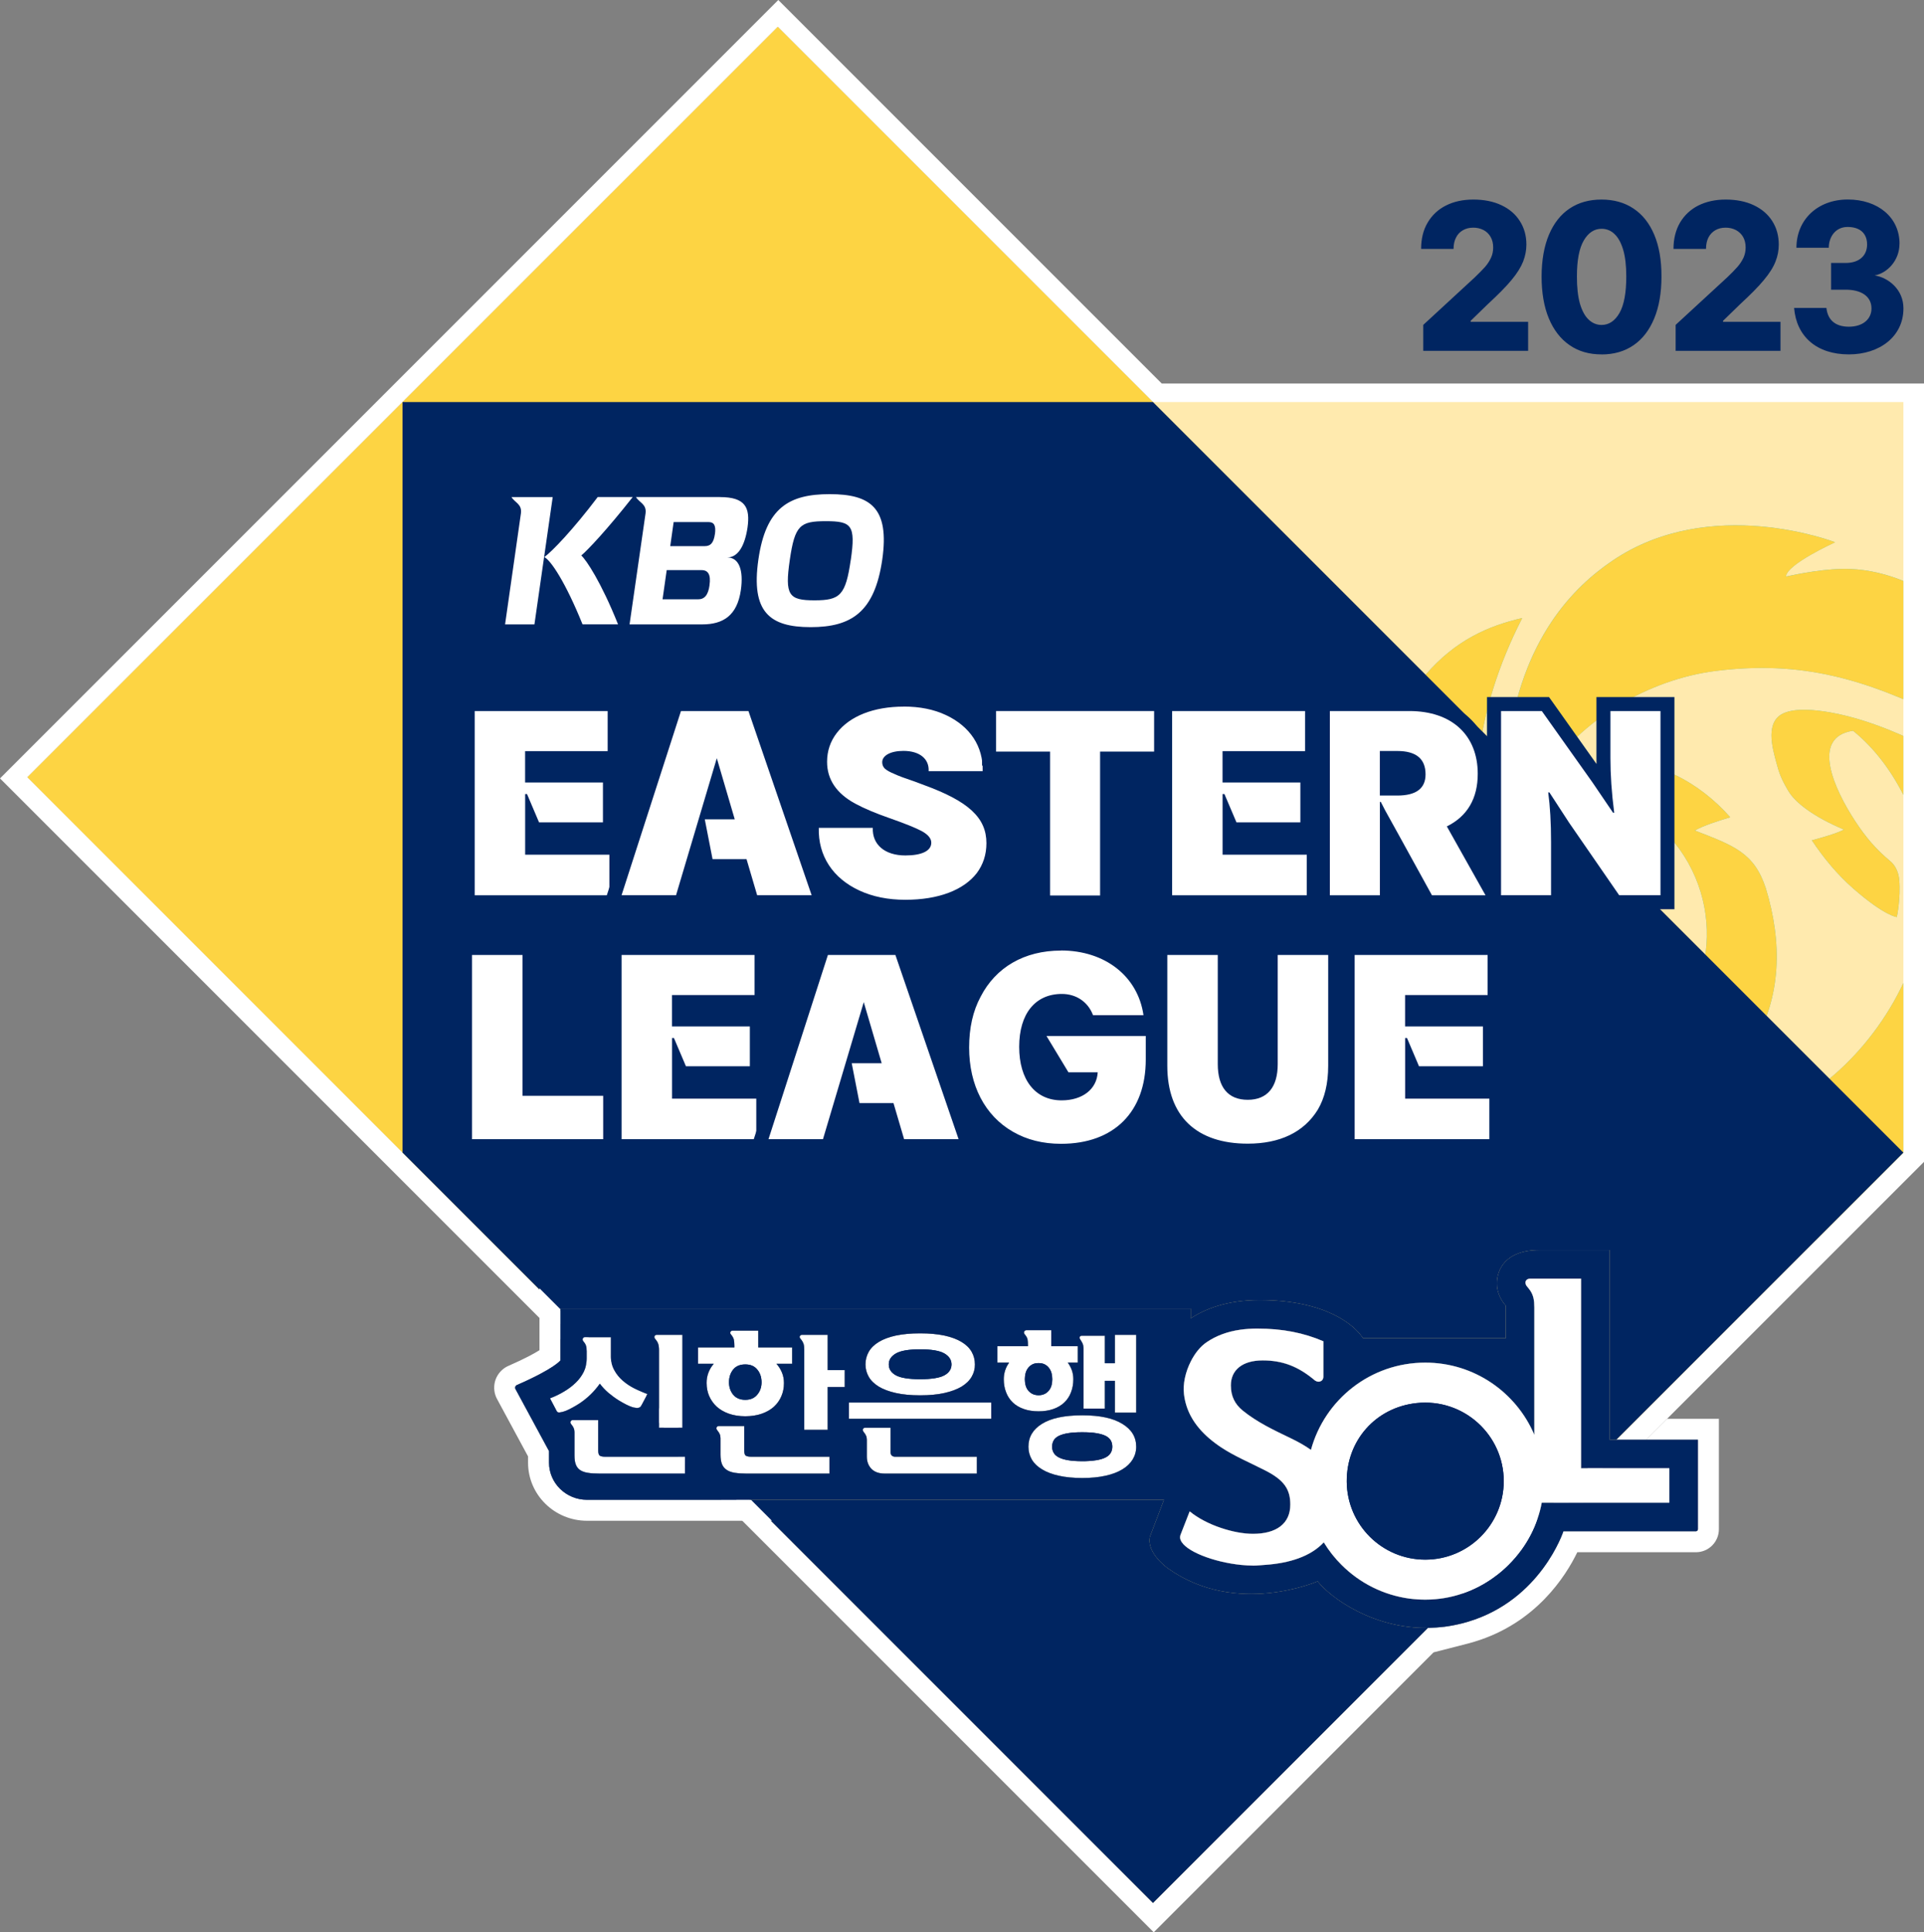 <?xml version="1.0" encoding="UTF-8"?>
<svg id="_레이어_2" data-name="레이어 2" xmlns="http://www.w3.org/2000/svg" xmlns:xlink="http://www.w3.org/1999/xlink" viewBox="0 0 412.82 414.53">
  <rect x="0" y="0" width="412.82" height="414.53" fill="#808080" stroke="none"/>
  <defs>
    <style>
      .cls-1 {
        fill: #fff;
      }

      .cls-2 {
        clip-path: url(#clippath-2);
      }

      .cls-3 {
        clip-path: url(#clippath-1);
      }

      .cls-4 {
        clip-path: url(#clippath-4);
      }

      .cls-5 {
        fill: #fdd443;
      }

      .cls-6 {
        fill: #ffeaae;
      }

      .cls-7 {
        clip-path: url(#clippath);
      }

      .cls-8 {
        fill: none;
      }

      .cls-9 {
        clip-path: url(#clippath-3);
      }

      .cls-10 {
        fill: #002561;
      }

      .cls-11 {
        clip-path: url(#clippath-5);
      }

      .cls-12 {
        fill: #63bfbd;
      }
    </style>
    <clipPath id="clippath">
      <polygon class="cls-8" points="86.36 86.24 86.36 247.26 247.38 408.26 408.38 247.26 408.38 86.24 86.36 86.24"/>
    </clipPath>
    <clipPath id="clippath-1">
      <polygon class="cls-8" points="86.36 86.24 86.36 247.26 247.38 408.26 408.38 247.26 408.38 86.24 86.36 86.24"/>
    </clipPath>
    <clipPath id="clippath-2">
      <polygon class="cls-8" points="86.36 86.24 86.36 247.26 247.38 408.26 408.38 247.26 408.38 86.24 86.36 86.24"/>
    </clipPath>
    <clipPath id="clippath-3">
      <polygon class="cls-8" points="86.36 86.24 86.36 247.26 247.38 408.26 408.38 247.26 408.38 86.24 86.36 86.24"/>
    </clipPath>
    <clipPath id="clippath-4">
      <polygon class="cls-8" points="86.36 86.24 86.36 247.26 247.38 408.26 408.38 247.26 408.38 86.24 86.36 86.24"/>
    </clipPath>
    <clipPath id="clippath-5">
      <polygon class="cls-8" points="86.36 86.24 86.36 247.26 247.38 408.26 408.38 247.26 408.38 86.24 86.36 86.24"/>
    </clipPath>
  </defs>
  <g id="_레이어_1-2" data-name="레이어 1">
    <g>
      <polygon class="cls-1" points="412.82 82.28 412.82 249.25 357.7 304.37 353.2 308.87 346.79 308.87 408.4 247.26 408.39 247.26 166.88 5.75 86.37 86.25 5.87 166.74 86.35 247.23 86.35 247.26 120.25 281.15 120.25 287.24 0 166.99 166.99 0 249.27 82.28 412.82 82.28"/>
      <path class="cls-1" d="m169.97,292.57h-3.37c.5.56.89,1.19,1.18,1.88.29.7.43,1.45.43,2.26,0,1.01-.18,1.94-.55,2.8-.36.87-.9,1.62-1.6,2.27-.7.63-1.57,1.14-2.61,1.5-1.03.36-2.22.55-3.54.55s-2.5-.19-3.52-.55c-1.03-.36-1.89-.87-2.6-1.5-.69-.64-1.24-1.41-1.62-2.27-.37-.86-.56-1.79-.56-2.8-.02-1.52.53-3,1.54-4.14h-3.37v-3.51h7.79v-.33c0-.56-.04-1-.11-1.33-.08-.33-.26-.68-.56-1.04-.21-.23-.28-.44-.17-.62.08-.18.25-.28.49-.28h5.48v3.6h7.27v3.51Z"/>
      <path class="cls-1" d="m177.98,312.51v3.62h-17.91c-.83,0-1.66-.05-2.48-.18-.69-.12-1.27-.33-1.71-.64-.45-.31-.78-.72-.99-1.25-.19-.52-.3-1.18-.3-2v-3.53c0-.31-.05-.61-.16-.86-.11-.26-.28-.53-.51-.8-.19-.24-.25-.46-.16-.65.08-.19.25-.29.48-.29h5.45v5.26c0,.58.11.95.33,1.09.23.14.61.23,1.14.23h16.82Z"/>
      <path class="cls-1" d="m181.25,293.93v3.62h-3.66v9.19h-5.03v-17.11c0-.56-.04-.99-.15-1.33-.11-.33-.31-.68-.61-1.04-.22-.24-.27-.44-.18-.62.09-.19.26-.28.49-.28h5.48v7.57h3.66Z"/>
      <path class="cls-1" d="m209.18,292.71c.02.93-.23,1.85-.7,2.65-.47.82-1.2,1.51-2.16,2.11-.98.58-2.2,1.04-3.67,1.37-1.47.33-3.22.5-5.22.5s-3.75-.17-5.22-.5c-1.48-.33-2.69-.79-3.66-1.37-.96-.6-1.68-1.29-2.15-2.11-.46-.81-.7-1.69-.7-2.65-.01-.95.24-1.89.7-2.71.47-.82,1.19-1.53,2.15-2.11.97-.59,2.18-1.05,3.66-1.37,1.47-.31,3.2-.48,5.22-.48s3.75.17,5.22.48c1.47.32,2.69.78,3.67,1.37.96.58,1.69,1.29,2.16,2.11.47.82.7,1.73.7,2.71Z"/>
      <path class="cls-1" d="m209.6,312.51v3.62h-19.77c-1.24,0-2.19-.34-2.85-1.01-.65-.68-.99-1.56-.99-2.65v-3.59c0-.31-.05-.61-.16-.86-.1-.26-.28-.53-.51-.8-.19-.24-.24-.46-.16-.64.08-.19.25-.29.48-.29h5.45v5.29c0,.3.09.52.27.69.2.17.46.25.72.24h17.52Z"/>
      <rect class="cls-1" x="182.15" y="300.88" width="30.53" height="3.49"/>
      <path class="cls-1" d="m231.26,292.32h-2.15c.37.5.66,1.05.87,1.63.21.6.32,1.25.32,1.93,0,1.02-.17,1.96-.5,2.81-.31.83-.8,1.58-1.44,2.19-.63.6-1.41,1.06-2.33,1.39-.94.33-2,.5-3.19.5s-2.27-.17-3.19-.5c-.94-.33-1.71-.79-2.34-1.39-.64-.61-1.13-1.36-1.44-2.19-.34-.85-.5-1.79-.5-2.81,0-.65.1-1.3.31-1.93.19-.58.48-1.13.84-1.63h-2.52v-3.52h6.56v-.09c0-.58-.03-1.04-.09-1.37-.07-.33-.25-.67-.55-1.01-.21-.25-.27-.48-.16-.68.1-.18.3-.3.51-.29h5.29v3.44h5.7v3.52Z"/>
      <path class="cls-1" d="m243.79,310.36c0,1.01-.26,1.92-.77,2.76-.52.83-1.25,1.54-2.23,2.12-.97.59-2.18,1.05-3.62,1.36-1.44.32-3.09.48-4.95.48s-3.56-.16-5-.48c-1.43-.31-2.64-.77-3.62-1.36-.97-.58-1.71-1.29-2.21-2.12-.49-.84-.73-1.75-.73-2.76,0-2.08.97-3.71,2.91-4.91,1.95-1.22,4.83-1.83,8.65-1.83s6.6.61,8.59,1.83c1.98,1.2,2.98,2.83,2.98,4.91Z"/>
      <path class="cls-1" d="m243.79,286.36v16.69h-4.58v-6.82h-2.15v5.95h-4.58v-12.64c0-.58-.06-1-.18-1.27-.11-.26-.27-.54-.46-.82-.2-.27-.25-.5-.17-.65.1-.16.24-.25.45-.25h4.94v5.9h2.15v-6.09h4.58Z"/>
      <path class="cls-1" d="m160.86,321.75h-6.09l-9.24-9.24-11.23-11.22h-.01s-8.54-8.55-8.54-8.55l-5.5-5.5v-6.09l5.72,5.72h5.1v4.26c0,.15.01.31.02.46s.03.29.05.44h0s6.56,6.57,6.56,6.57h.01c.39.17.78.32,1.18.45l-.25.48,2.76,2.76v-12.66c0-.56-.07-1-.18-1.35-.12-.34-.33-.68-.63-1.02-.19-.23-.24-.44-.14-.63.09-.18.26-.27.5-.27h5.47v19.93h-1.02l15.46,15.46Z"/>
      <path class="cls-1" d="m306.43,349.23l-59.04,59.04h-.01s-86.52-86.52-86.52-86.52h88.89l-3.01,7.91c-.81,3.57,3.93,6.85,3.93,6.85,14.64,10.36,32.05,2.72,32.05,2.72,2.93,3.69,12.03,10.18,23.71,10Z"/>
      <path class="cls-1" d="m347.08,314.99l-7.38,7.38h-8.9c-.21,1.16-.51,2.29-.89,3.38-.01.03-.02.05-.03.08-.8,2.38-1.96,4.58-3.4,6.58-.85,1.18-1.8,2.29-2.83,3.31-.95.95-1.98,1.83-3.08,2.61-2.02,1.48-4.27,2.66-6.67,3.49-.03.01-.06.02-.09.03-2.51.86-5.2,1.32-8,1.32-1.14,0-2.28-.08-3.41-.22-5.51-.75-10.62-3.29-14.55-7.23-1.47-1.45-2.75-3.08-3.82-4.84-2.79,3.02-7.37,4.49-12.68,4.84-.8.05-1.55.15-2.38.15-.91,0-1.82-.06-2.72-.15-5.85-.6-11.97-2.94-12.92-5.31-.17-.36-.17-.78-.03-1.16l1.96-5.02c1.84,1.51,4.22,2.71,6.65,3.53,2.43.83,4.9,1.29,6.93,1.29,5.01,0,8.01-2.17,8.01-6.28,0-1.6-.32-2.91-1.14-4.07-.83-1.17-2.17-2.19-4.23-3.24-3.5-1.78-6.53-3.04-9.32-4.86-.95-.62-1.86-1.3-2.73-2.04-1.59-1.38-2.96-2.94-3.94-4.79-.74-1.4-1.26-2.97-1.46-4.74-.25-2.14.33-4.72,1.46-6.95.86-1.72,2.05-3.23,3.43-4.15,1.94-1.32,4.36-2.28,7.3-2.68,1.11-.15,2.28-.23,3.52-.23,5.43,0,9.96.9,14.21,2.72v7.59c0,.33-.11.56-.26.76-.05.05-.11.09-.16.13-.13.1-.28.17-.44.18-.07.01-.14.02-.21.02-.3-.02-.58-.14-.81-.32-3.48-2.93-7.04-4.25-11.14-4.25-4.32,0-6.83,2.03-6.83,5.36,0,2.37.9,4.04,2.51,5.37,1.53,1.25,3.25,2.33,5.01,3.3,1.76.96,3.55,1.81,5.23,2.62,1.66.79,3.14,1.62,4.43,2.54,2.94-10.79,12.8-18.72,24.53-18.72,10.51,0,19.52,6.38,23.4,15.48v-27.29c0-1.57-.2-2.54-.79-3.5-.2-.32-.45-.63-.74-.97-.17-.18-.29-.4-.35-.65-.15-.61.29-1.08.98-1.08h10.93v40.68h7.84Z"/>
      <path class="cls-1" d="m408.4,247.26l-61.61,61.61h-1.43v-40.69h-15.01c-7.44,0-9.17,4.3-9.17,7.16s1.91,4.75,1.91,4.75v7h-30.64c-1.72-2.66-7.77-8.18-22.2-8.18-7.02,0-11.75,1.94-14.76,3.93v-2.1H120.25v.41l-33.9-33.89v-.03L5.87,166.74l80.5-80.49L166.88,5.75l241.51,241.51h.01Z"/>
      <polygon class="cls-6" points="247.38 86.25 408.4 86.25 408.4 247.27 247.38 86.25"/>
      <g class="cls-7">
        <path class="cls-12" d="m441.46,191.93c-3.5-13.06-17.03-25.14-27.4-31.19-1.22-.72-2.47-1.38-3.75-1.98.03.02.08.05.09.05-.05-.02-.08-.04-.14-.06-.02,0-.03-.02-.04-.03-.05-.03-.09-.03-.12-.05.03,0,.04.02.08.03-.02-.02-.03-.02-.03-.02-6.72-3.12-12.55-5.01-17.64-5.88-2.89-.49-7.05-.95-9.67.15-4.15,1.72-2.63,7.3-1.61,10.96.49,1.86.98,3.24,2.46,5.74,1.48,2.5,5.27,5.49,11.94,8.32-1.39.77-4.63,1.71-6.87,2.3,2.57,3.87,5.53,7.41,8.89,10.35,6.81,5.95,9.34,6.11,9.34,6.11,0,0,.86-4.01.51-8.01-.16-1.79-.95-3.17-1.9-3.96-3.11-2.57-5.38-5.28-7.57-8.64-4.39-6.71-9.68-17.99-.43-19.35,9.77,7.87,15.47,21.66,15.71,31.8.46,19.27-11.51,36.16-22.81,44.43-35.32,25.86-69.64,12.11-69.64,12.11,0,0,11.47,16.48,32.55,21.94,24.19,6.28,56.52-1.41,64.15-28.32,1.93,3.48.48,12.85.48,12.85,0,0,14.07-10.58,20.81-25.94,4.4-10.03,5.95-21.21,2.62-33.72"/>
      </g>
      <g class="cls-3">
        <path class="cls-12" d="m323.49,160.46l-.05.1c-.72,6.02-1.1,13.75,1.2,23.92.65-5.65,2.99-12.4,6.51-17.85,7.99-12.28,22.56-20.85,36.86-22.68,18.56-2.36,32.26,1.79,48.76,9.89,1.47,1.09,2.96,2.14,4.47,3.26,10.5,7.57,18.09,18.77,18.09,18.77,0,0,1.93-11.26-3.4-23.2-7.29-16.35-22.85-29.97-38.95-30.61-5.12-.19-11.04,1.04-13.78,1.62.12-2.63,10.55-7.35,10.55-7.35,0,0-26.73-10.41-47.85,4-7.96,5.41-19.49,16.41-22.46,40.23l.04-.1"/>
      </g>
      <g class="cls-2">
        <path class="cls-12" d="m376.12,224.1c6.14-10.26,6.31-21.88,2.76-33.54-2.5-7.64-6.87-9.15-15.23-12.39,1.68-1.01,5.28-2.15,7.6-2.84-6.59-7.48-16.4-12.92-25.72-11.41-3.6.61-7.02,1.67-9.75,6.26,5.56-.88,13.89,1.86,18.31,5.4,15.87,12.7,15.66,35.07,2.42,47.18v.02c-.82.75-1.69,1.46-2.59,2.11-4.24,3.08-11.32,5.83-16.61,5.98-5.31.15-10.01-.35-14.19-1.34-1.37-.33-2.67-.7-3.91-1.12.22,0,11.71,1.93,22.36-2.33-5.76-4.37-10.32-10.7-12.2-13.46-5.5-8.18-23.85-38.77-2.76-80.03-7.3,1.67-14.37,4.78-20.76,12.2-8.38,9.79-10.65,21.68-9.95,29.52.72,8.34,3.73,14.18,4.33,15.57-3.76-.75-8.88-9.12-8.88-9.12,0,0-.95,6.1-.95,8.85,0,0-3.15,40.22,36.29,51.42,18.46,5.25,39.94-.99,49.44-16.92"/>
      </g>
      <g class="cls-9">
        <path class="cls-5" d="m441.46,191.93c-3.5-13.06-17.02-25.14-27.4-31.19-1.22-.72-2.47-1.38-3.75-1.98.03.02.08.05.09.05-.05-.02-.08-.04-.14-.06-.02,0-.03-.02-.04-.03-.05-.03-.09-.03-.12-.05.03,0,.04.02.08.03-.02-.02-.03-.02-.03-.02-6.72-3.12-12.55-5.01-17.64-5.88-2.89-.49-7.05-.95-9.67.15-4.15,1.72-2.63,7.3-1.61,10.96.49,1.86.98,3.24,2.46,5.74,1.48,2.5,5.28,5.49,11.94,8.32-1.39.77-4.63,1.71-6.87,2.3,2.57,3.87,5.53,7.41,8.89,10.35,6.81,5.95,9.34,6.11,9.34,6.11,0,0,.86-4.01.51-8.01-.16-1.79-.95-3.17-1.9-3.96-3.11-2.57-5.38-5.28-7.57-8.64-4.39-6.71-9.68-17.99-.43-19.35,9.77,7.87,15.47,21.66,15.71,31.8.46,19.27-11.51,36.16-22.81,44.43-35.32,25.86-69.64,12.11-69.64,12.11,0,0,11.47,16.48,32.55,21.94,24.19,6.28,56.52-1.41,64.15-28.32,1.93,3.48.48,12.85.48,12.85,0,0,14.07-10.58,20.81-25.94,4.4-10.03,5.95-21.21,2.62-33.72"/>
      </g>
      <g class="cls-4">
        <path class="cls-5" d="m324.65,184.48c.65-5.65,2.99-12.4,6.51-17.83,7.99-12.3,22.56-20.87,36.86-22.69,18.56-2.37,32.26,1.78,48.76,9.89,1.47,1.09,2.96,2.15,4.47,3.26,10.49,7.57,18.09,18.77,18.09,18.77,0,0,1.93-11.26-3.4-23.2-7.29-16.35-22.85-29.97-38.95-30.61-5.12-.19-11.04,1.04-13.78,1.62.12-2.63,10.55-7.35,10.55-7.35,0,0-26.73-10.41-47.85,4-7.96,5.41-19.49,16.41-22.46,40.23-.73,6.02-1.1,13.75,1.2,23.92"/>
      </g>
      <g class="cls-11">
        <path class="cls-5" d="m376.12,224.1c6.14-10.26,6.31-21.88,2.76-33.54-2.5-7.64-6.87-9.15-15.23-12.39,1.68-1.01,5.28-2.15,7.6-2.84-6.59-7.48-16.4-12.92-25.7-11.41-3.61.61-7.03,1.67-9.77,6.26,5.56-.88,13.89,1.86,18.31,5.4,15.87,12.7,15.66,35.07,2.42,47.18v.02c-.82.75-1.69,1.46-2.59,2.11-4.24,3.08-11.32,5.83-16.61,5.98-5.31.15-10.01-.35-14.19-1.34-1.37-.33-2.67-.7-3.91-1.12.22,0,11.71,1.93,22.36-2.33-5.76-4.37-10.32-10.7-12.2-13.46-5.5-8.18-23.85-38.77-2.76-80.03-7.3,1.67-14.37,4.78-20.76,12.2-8.38,9.79-10.65,21.68-9.95,29.52.72,8.34,3.73,14.18,4.33,15.57-3.76-.75-8.88-9.12-8.88-9.12,0,0-.95,6.1-.95,8.85,0,0-3.15,40.22,36.29,51.42,18.46,5.25,39.94-.99,49.44-16.92"/>
      </g>
      <path class="cls-5" d="m131.14,292.03l-5.16-5.16h5.09v4.26c0,.15.01.31.02.46s.03.29.05.44Z"/>
      <path class="cls-5" d="m138.89,299.05l-.25.48-.93-.93c.39.17.78.32,1.18.45Z"/>
      <path class="cls-5" d="m146.42,286.36v19.93h-1.03l-3.99-3.99v-12.67c0-.56-.07-1-.18-1.35-.12-.34-.33-.68-.63-1.02-.19-.23-.24-.44-.14-.63.09-.18.26-.27.5-.27h5.47Z"/>
      <path class="cls-5" d="m169.97,292.57h-3.37c.5.56.89,1.19,1.18,1.88.29.7.43,1.45.43,2.26,0,1.01-.18,1.94-.55,2.8-.36.87-.9,1.62-1.6,2.27-.7.63-1.57,1.14-2.61,1.5-1.03.36-2.22.55-3.54.55s-2.5-.19-3.52-.55c-1.03-.36-1.89-.87-2.6-1.5-.69-.64-1.24-1.41-1.62-2.27-.37-.86-.56-1.79-.56-2.8-.02-1.52.53-3,1.54-4.14h-3.37v-3.51h7.79v-.33c0-.56-.04-1-.11-1.33-.08-.33-.26-.68-.56-1.04-.21-.23-.28-.44-.17-.62.08-.18.25-.28.49-.28h5.48v3.6h7.27v3.51Z"/>
      <path class="cls-5" d="m177.98,312.51v3.62h-17.91c-.83,0-1.66-.05-2.48-.18-.69-.12-1.27-.33-1.71-.64-.45-.31-.78-.72-.99-1.25-.19-.52-.3-1.18-.3-2v-3.53c0-.31-.05-.61-.16-.86-.11-.26-.28-.53-.51-.8-.19-.24-.25-.46-.16-.65.08-.19.25-.29.48-.29h5.45v5.26c0,.58.11.95.33,1.09.23.14.61.23,1.14.23h16.82Z"/>
      <path class="cls-5" d="m181.25,293.93v3.62h-3.66v9.19h-5.03v-17.11c0-.56-.04-.99-.15-1.33-.11-.33-.31-.68-.61-1.04-.22-.24-.27-.44-.18-.62.09-.19.26-.28.49-.28h5.48v7.57h3.66Z"/>
      <path class="cls-5" d="m209.18,292.71c.02.93-.23,1.85-.7,2.65-.47.82-1.2,1.51-2.16,2.11-.98.58-2.2,1.04-3.67,1.37-1.47.33-3.22.5-5.22.5s-3.75-.17-5.22-.5c-1.48-.33-2.69-.79-3.66-1.37-.96-.6-1.68-1.29-2.15-2.11-.46-.81-.7-1.69-.7-2.65-.01-.95.24-1.89.7-2.71.47-.82,1.19-1.53,2.15-2.11.97-.59,2.18-1.05,3.66-1.37,1.47-.31,3.2-.48,5.22-.48s3.75.17,5.22.48c1.47.32,2.69.78,3.67,1.37.96.58,1.69,1.29,2.16,2.11.47.82.7,1.73.7,2.71Z"/>
      <path class="cls-5" d="m209.6,312.51v3.62h-19.77c-1.24,0-2.19-.34-2.85-1.01-.65-.68-.99-1.56-.99-2.65v-3.59c0-.31-.05-.61-.16-.86-.1-.26-.28-.53-.51-.8-.19-.24-.24-.46-.16-.64.08-.19.25-.29.48-.29h5.45v5.29c0,.3.09.52.27.69.2.17.46.25.72.24h17.52Z"/>
      <rect class="cls-5" x="182.15" y="300.88" width="30.53" height="3.49"/>
      <path class="cls-5" d="m231.26,292.32h-2.15c.37.5.66,1.05.87,1.63.21.6.32,1.25.32,1.93,0,1.02-.17,1.96-.5,2.81-.31.83-.8,1.58-1.44,2.19-.63.6-1.41,1.06-2.33,1.39-.94.33-2,.5-3.19.5s-2.27-.17-3.19-.5c-.94-.33-1.71-.79-2.34-1.39-.64-.61-1.13-1.36-1.44-2.19-.34-.85-.5-1.79-.5-2.81,0-.65.1-1.3.31-1.93.19-.58.48-1.13.84-1.63h-2.52v-3.52h6.56v-.09c0-.58-.03-1.04-.09-1.37-.07-.33-.25-.67-.55-1.01-.21-.25-.27-.48-.16-.68.1-.18.3-.3.51-.29h5.29v3.44h5.7v3.52Z"/>
      <path class="cls-5" d="m243.79,310.36c0,1.01-.26,1.92-.77,2.76-.52.83-1.25,1.54-2.23,2.12-.97.59-2.18,1.05-3.62,1.36-1.44.32-3.09.48-4.95.48s-3.56-.16-5-.48c-1.43-.31-2.64-.77-3.62-1.36-.97-.58-1.71-1.29-2.21-2.12-.49-.84-.73-1.75-.73-2.76,0-2.08.97-3.71,2.91-4.91,1.95-1.22,4.83-1.83,8.65-1.83s6.6.61,8.59,1.83c1.98,1.2,2.98,2.83,2.98,4.91Z"/>
      <path class="cls-5" d="m243.79,286.36v16.69h-4.58v-6.82h-2.15v5.95h-4.58v-12.64c0-.58-.06-1-.18-1.27-.11-.26-.27-.54-.46-.82-.2-.27-.25-.5-.17-.65.1-.16.24-.25.45-.25h4.94v5.9h2.15v-6.09h4.58Z"/>
      <path class="cls-5" d="m306.43,349.23l-59.04,59.04-86.53-86.52h88.89l-3.01,7.91c-.81,3.57,3.93,6.85,3.93,6.85,14.64,10.36,32.05,2.72,32.05,2.72,2.93,3.69,12.03,10.18,23.71,10Z"/>
      <path class="cls-5" d="m340.67,314.99l-7.38,7.38h-2.49c-.21,1.16-.51,2.29-.89,3.38l-16.1,16.1c-2.51.86-5.2,1.32-8,1.32-1.14,0-2.28-.08-3.41-.22-5.51-.75-10.62-3.29-14.55-7.23-1.47-1.45-2.75-3.08-3.82-4.84-2.79,3.02-7.37,4.49-12.68,4.84-.8.05-1.55.15-2.38.15-.91,0-1.82-.06-2.72-.15-5.85-.6-11.97-2.94-12.92-5.31-.17-.36-.17-.78-.03-1.16l1.96-5.02c1.84,1.51,4.22,2.71,6.65,3.53,2.43.83,4.9,1.29,6.93,1.29,5.01,0,8.01-2.17,8.01-6.28,0-1.6-.32-2.91-1.14-4.07-.83-1.17-2.17-2.19-4.23-3.24-3.5-1.78-6.53-3.04-9.32-4.86-.95-.62-1.86-1.3-2.73-2.04-1.59-1.38-2.96-2.94-3.94-4.79-.74-1.4-1.26-2.97-1.46-4.74-.25-2.14.33-4.72,1.46-6.95.86-1.72,2.05-3.23,3.43-4.15,1.94-1.32,4.36-2.28,7.3-2.68,1.11-.15,2.28-.23,3.52-.23,5.43,0,9.96.9,14.21,2.72v7.59c0,.33-.11.56-.26.76-.05.05-.11.09-.16.13-.13.1-.28.17-.44.18-.07.01-.14.02-.21.02-.3-.02-.58-.14-.81-.32-3.48-2.93-7.04-4.25-11.14-4.25-4.32,0-6.83,2.03-6.83,5.36,0,2.37.9,4.04,2.51,5.37,1.53,1.25,3.25,2.33,5.01,3.3,1.76.96,3.55,1.81,5.23,2.62,1.66.79,3.14,1.62,4.43,2.54,2.94-10.79,12.8-18.72,24.53-18.72,10.51,0,19.52,6.38,23.4,15.48v-27.29c0-1.57-.2-2.54-.79-3.5-.2-.32-.45-.63-.74-.97-.17-.18-.29-.4-.35-.65-.15-.61.29-1.08.98-1.08h10.93v40.68h1.43Z"/>
      <path class="cls-5" d="m408.39,247.26l-61.6,61.61h-1.43v-40.69h-15.01c-7.44,0-9.17,4.3-9.17,7.16s1.91,4.75,1.91,4.75v7h-30.64c-1.72-2.66-7.77-8.18-22.2-8.18-7.02,0-11.75,1.94-14.76,3.93v-2.1H120.25v.41l-33.9-33.89v-.03L5.87,166.74l80.5-80.49L166.88,5.75l241.51,241.51Z"/>
      <path class="cls-10" d="m131.14,292.03l-5.16-5.16h5.09v4.26c0,.15.01.31.02.46s.03.29.05.44Z"/>
      <path class="cls-10" d="m138.89,299.05l-.25.48-.93-.93c.39.17.78.32,1.18.45Z"/>
      <path class="cls-10" d="m146.42,286.36v19.93h-1.03l-3.99-3.99v-12.67c0-.56-.07-1-.18-1.35-.12-.34-.33-.68-.63-1.02-.19-.23-.24-.44-.14-.63.09-.18.26-.27.5-.27h5.47Z"/>
      <path class="cls-10" d="m169.97,292.57h-3.37c.5.56.89,1.19,1.18,1.88.29.7.43,1.45.43,2.26,0,1.01-.18,1.94-.55,2.8-.36.87-.9,1.62-1.6,2.27-.7.63-1.57,1.14-2.61,1.5-1.03.36-2.22.55-3.54.55s-2.5-.19-3.52-.55c-1.03-.36-1.89-.87-2.6-1.5-.69-.64-1.24-1.41-1.62-2.27-.37-.86-.56-1.79-.56-2.8-.02-1.52.53-3,1.54-4.14h-3.37v-3.51h7.79v-.33c0-.56-.04-1-.11-1.33-.08-.33-.26-.68-.56-1.04-.21-.23-.28-.44-.17-.62.08-.18.25-.28.49-.28h5.48v3.6h7.27v3.51Z"/>
      <path class="cls-10" d="m177.98,312.51v3.62h-17.91c-.83,0-1.66-.05-2.48-.18-.69-.12-1.27-.33-1.71-.64-.45-.31-.78-.72-.99-1.25-.19-.52-.3-1.18-.3-2v-3.53c0-.31-.05-.61-.16-.86-.11-.26-.28-.53-.51-.8-.19-.24-.25-.46-.16-.65.08-.19.25-.29.48-.29h5.45v5.26c0,.58.11.95.33,1.09.23.14.61.23,1.14.23h16.82Z"/>
      <path class="cls-10" d="m181.25,293.93v3.62h-3.66v9.19h-5.03v-17.11c0-.56-.04-.99-.15-1.33-.11-.33-.31-.68-.61-1.04-.22-.24-.27-.44-.18-.62.09-.19.26-.28.49-.28h5.48v7.57h3.66Z"/>
      <path class="cls-10" d="m209.18,292.71c.02.93-.23,1.85-.7,2.65-.47.82-1.2,1.51-2.16,2.11-.98.58-2.2,1.04-3.67,1.37-1.47.33-3.22.5-5.22.5s-3.75-.17-5.22-.5c-1.48-.33-2.69-.79-3.66-1.37-.96-.6-1.68-1.29-2.15-2.11-.46-.81-.7-1.69-.7-2.65-.01-.95.24-1.89.7-2.71.47-.82,1.19-1.53,2.15-2.11.97-.59,2.18-1.05,3.66-1.37,1.47-.31,3.2-.48,5.22-.48s3.75.17,5.22.48c1.47.32,2.69.78,3.67,1.37.96.58,1.69,1.29,2.16,2.11.47.82.7,1.73.7,2.71Z"/>
      <path class="cls-10" d="m209.6,312.51v3.62h-19.77c-1.24,0-2.19-.34-2.85-1.01-.65-.68-.99-1.56-.99-2.65v-3.59c0-.31-.05-.61-.16-.86-.1-.26-.28-.53-.51-.8-.19-.24-.24-.46-.16-.64.08-.19.25-.29.48-.29h5.45v5.29c0,.3.09.52.27.69.2.17.46.25.72.24h17.52Z"/>
      <rect class="cls-10" x="182.15" y="300.88" width="30.53" height="3.49"/>
      <path class="cls-10" d="m231.26,292.32h-2.15c.37.5.66,1.05.87,1.63.21.6.32,1.25.32,1.93,0,1.02-.17,1.96-.5,2.81-.31.83-.8,1.58-1.44,2.19-.63.6-1.41,1.06-2.33,1.39-.94.33-2,.5-3.19.5s-2.27-.17-3.19-.5c-.94-.33-1.71-.79-2.34-1.39-.64-.61-1.13-1.36-1.44-2.19-.34-.85-.5-1.79-.5-2.81,0-.65.1-1.3.31-1.93.19-.58.48-1.13.84-1.63h-2.52v-3.52h6.56v-.09c0-.58-.03-1.04-.09-1.37-.07-.33-.25-.67-.55-1.01-.21-.25-.27-.48-.16-.68.1-.18.3-.3.51-.29h5.29v3.44h5.7v3.52Z"/>
      <path class="cls-10" d="m243.79,310.36c0,1.01-.26,1.92-.77,2.76-.52.83-1.25,1.54-2.23,2.12-.97.59-2.18,1.05-3.62,1.36-1.44.32-3.09.48-4.95.48s-3.56-.16-5-.48c-1.43-.31-2.64-.77-3.62-1.36-.97-.58-1.71-1.29-2.21-2.12-.49-.84-.73-1.75-.73-2.76,0-2.08.97-3.71,2.91-4.91,1.95-1.22,4.83-1.83,8.65-1.83s6.6.61,8.59,1.83c1.98,1.2,2.98,2.83,2.98,4.91Z"/>
      <path class="cls-10" d="m243.79,286.36v16.69h-4.58v-6.82h-2.15v5.95h-4.58v-12.64c0-.58-.06-1-.18-1.27-.11-.26-.27-.54-.46-.82-.2-.27-.25-.5-.17-.65.1-.16.24-.25.45-.25h4.94v5.9h2.15v-6.09h4.58Z"/>
      <path class="cls-10" d="m306.43,349.23l-59.04,59.04h-.01s-86.52-86.52-86.52-86.52h88.89l-3.01,7.91c-.81,3.57,3.93,6.85,3.93,6.85,14.64,10.36,32.05,2.72,32.05,2.72,2.93,3.69,12.03,10.18,23.71,10Z"/>
      <path class="cls-10" d="m340.67,314.99l-7.38,7.38h-2.49c-.21,1.16-.51,2.29-.89,3.38l-16.1,16.1c-2.51.86-5.2,1.32-8,1.32-1.14,0-2.28-.08-3.41-.22-5.51-.75-10.62-3.29-14.55-7.23-1.47-1.45-2.75-3.08-3.82-4.84-2.79,3.02-7.37,4.49-12.68,4.84-.8.05-1.55.15-2.38.15-.91,0-1.82-.06-2.72-.15-5.85-.6-11.97-2.94-12.92-5.31-.17-.36-.17-.78-.03-1.16l1.96-5.02c1.84,1.51,4.22,2.71,6.65,3.53,2.43.83,4.9,1.29,6.93,1.29,5.01,0,8.01-2.17,8.01-6.28,0-1.6-.32-2.91-1.14-4.07-.83-1.17-2.17-2.19-4.23-3.24-3.5-1.78-6.53-3.04-9.32-4.86-.95-.62-1.86-1.3-2.73-2.04-1.59-1.38-2.96-2.94-3.94-4.79-.74-1.4-1.26-2.97-1.46-4.74-.25-2.14.33-4.72,1.46-6.95.86-1.72,2.05-3.23,3.43-4.15,1.94-1.32,4.36-2.28,7.3-2.68,1.11-.15,2.28-.23,3.52-.23,5.43,0,9.96.9,14.21,2.72v7.59c0,.33-.11.56-.26.76-.05.05-.11.09-.16.13-.13.1-.28.17-.44.18-.07.01-.14.02-.21.02-.3-.02-.58-.14-.81-.32-3.48-2.93-7.04-4.25-11.14-4.25-4.32,0-6.83,2.03-6.83,5.36,0,2.37.9,4.04,2.51,5.37,1.53,1.25,3.25,2.33,5.01,3.3,1.76.96,3.55,1.81,5.23,2.62,1.66.79,3.14,1.62,4.43,2.54,2.94-10.79,12.8-18.72,24.53-18.72,10.51,0,19.52,6.38,23.4,15.48v-27.29c0-1.57-.2-2.54-.79-3.5-.2-.32-.45-.63-.74-.97-.17-.18-.29-.4-.35-.65-.15-.61.29-1.08.98-1.08h10.93v40.68h1.43Z"/>
      <path class="cls-10" d="m408.4,247.26l-61.61,61.61h-1.43v-40.69h-15.01c-7.44,0-9.17,4.3-9.17,7.16s1.91,4.75,1.91,4.75v7h-30.64c-1.72-2.66-7.77-8.18-22.2-8.18-7.02,0-11.75,1.94-14.76,3.93v-2.1H120.25v.4l-33.88-33.88V86.25h161.01l161.01,161.01h.01Z"/>
      <path class="cls-10" d="m305.38,75.26v-5.56l11.09-10.23c.84-.79,1.53-1.52,2.13-2.17.54-.6.98-1.28,1.32-2.01.31-.67.46-1.4.46-2.2,0-.88-.18-1.64-.55-2.27-.35-.62-.87-1.13-1.5-1.46-.68-.35-1.45-.53-2.22-.52-.85,0-1.58.18-2.22.55-.64.36-1.15.9-1.47,1.56-.36.67-.54,1.49-.54,2.45h-6.96c0-2.17.46-4.06,1.4-5.64.92-1.58,2.29-2.86,3.93-3.67,1.68-.85,3.64-1.28,5.89-1.28s4.31.4,6.02,1.22c1.7.8,3.02,1.93,3.94,3.39.94,1.46,1.41,3.14,1.41,5.06,0,1.22-.24,2.44-.7,3.63-.48,1.2-1.29,2.53-2.5,3.97-1.2,1.46-2.92,3.18-5.12,5.21l-3.64,3.54v.21h12.33v6.23h-22.52Zm38.25-5.55c1.59,0,2.87-.86,3.85-2.56.98-1.71,1.46-4.33,1.46-7.85,0-2.32-.22-4.22-.67-5.74-.45-1.5-1.07-2.62-1.86-3.36-.74-.73-1.74-1.13-2.78-1.12-1.56,0-2.84.85-3.81,2.51-.98,1.68-1.47,4.24-1.47,7.7-.01,2.34.21,4.28.64,5.83.45,1.53,1.07,2.69,1.87,3.44.79.76,1.73,1.15,2.77,1.15h0Zm0,6.32c-2.65,0-4.94-.65-6.86-1.99-1.92-1.32-3.41-3.24-4.45-5.74-1.03-2.48-1.55-5.49-1.55-9,.01-3.51.55-6.5,1.58-8.95,1.04-2.45,2.51-4.33,4.42-5.61,1.92-1.29,4.21-1.93,6.85-1.93s4.95.64,6.87,1.93c1.93,1.28,3.41,3.15,4.45,5.61,1.04,2.47,1.56,5.44,1.55,8.95,0,3.53-.52,6.53-1.56,9.03s-2.51,4.42-4.43,5.73c-1.92,1.32-4.21,1.98-6.87,1.98h0Zm15.9-.77v-5.56l11.1-10.23c.83-.79,1.55-1.52,2.12-2.17.54-.6.99-1.28,1.34-2.01.3-.67.46-1.4.46-2.2,0-.88-.19-1.64-.55-2.27-.36-.62-.89-1.12-1.52-1.46-.68-.35-1.45-.53-2.22-.52-.83,0-1.58.18-2.22.55-.63.37-1.14.91-1.47,1.56-.34.67-.52,1.49-.52,2.45h-6.98c0-2.17.48-4.06,1.4-5.64.93-1.58,2.29-2.85,3.93-3.67,1.7-.85,3.66-1.28,5.89-1.28s4.31.4,6.02,1.22c1.69.8,3.02,1.93,3.95,3.39s1.4,3.14,1.4,5.06c0,1.22-.22,2.44-.7,3.63-.46,1.2-1.29,2.53-2.5,3.97-1.2,1.46-2.92,3.18-5.12,5.21l-3.64,3.54v.21h12.33v6.23h-22.52Zm48.03-22.97c0,3.66-2.68,6.32-5.32,6.8,2.92.46,6.17,2.99,6.17,7.06,0,6.08-5.16,9.88-11.71,9.88-6.95,0-11.26-3.88-11.75-9.97h6.93c.27,2.53,1.86,4.03,4.82,4.03s4.85-1.59,4.85-3.91c0-2.63-2.22-4.03-5.52-4.03h-3.14v-5.74h3.14c2.87,0,4.58-1.55,4.58-3.96s-1.55-3.76-4.19-3.76-4.03,2.2-4.03,4.46h-6.94c0-6.01,4.54-10.35,11.02-10.35s11.1,3.84,11.1,9.49h0Z"/>
      <path class="cls-1" d="m135.75,106.63h-7.5c-5.33,7.05-9.8,11.67-11.46,12.89,1.35.62,4.55,5.37,8.2,14.42h7.62c-3.62-9.05-6.85-13.87-7.89-14.77,1.37-1.15,5.49-5.49,11.04-12.54h0Zm-26.01,0c.75,1.24,2.3,1.5,2.03,3.51l-3.4,23.81h6.3l3.92-27.31h-8.85Zm43.65,7.96c-.27,1.88-.93,2.57-2.15,2.57h-7.43l.73-5.16h7.47c1.2,0,1.64.71,1.39,2.59h0Zm-1.15,10.97c-.29,2.12-1.1,3.01-2.43,3.01h-7.65l.89-6.26h7.5c1.41,0,2.01,1,1.68,3.25h0Zm2.24-18.93h-18.03c.77,1.26,2.32,1.5,2.06,3.51l-3.43,23.81h15.61c4.43,0,7.48-1.86,8.27-7.35.61-4.27-.38-7.01-2.92-7.01,2.36,0,3.78-2.59,4.35-6.41.6-4.27-.44-6.54-5.9-6.54h0Zm28.06,13.49c-1.1,7.58-2.26,8.67-7.79,8.67s-6.39-1.1-5.29-8.67c1.08-7.45,2.21-8.31,7.74-8.31s6.43.86,5.35,8.31h0Zm-4.52-14.11c-8.76,0-13.71,2.94-15.3,14.04-1.62,11.25,2.43,14.49,11.21,14.49s13.74-3.25,15.37-14.49c1.59-11.1-2.52-14.04-11.28-14.04h0Z"/>
      <g>
        <path class="cls-1" d="m146.42,286.36v19.93h-5.02v-16.66c0-.56-.07-1-.18-1.35-.12-.34-.33-.68-.63-1.02-.19-.23-.24-.44-.14-.63.09-.18.26-.27.5-.27h5.47Z"/>
        <path class="cls-1" d="m138.89,299.05l-.25.48-1.12,2.11c-.21.38-.72.5-1.49.32-.25-.05-.52-.14-.82-.26-.12-.05-.25-.1-.37-.16-.14-.06-.27-.12-.41-.19-.04-.02-.09-.04-.13-.06h-.01s-.05-.03-.08-.05c-.14-.07-.29-.15-.45-.24-.15-.08-.31-.17-.48-.27-.16-.09-.33-.19-.51-.3-.79-.49-1.54-1.05-2.26-1.65-.71-.62-1.31-1.26-1.81-1.94-1.18,1.67-2.65,3.1-4.35,4.23-.49.32-1,.62-1.52.9-.53.29-1.02.54-1.49.72-.48.18-.87.28-1.21.31-.33.04-.54-.04-.65-.23l-1.47-2.79c1.06-.4,2.08-.89,3.02-1.46.91-.53,1.76-1.17,2.52-1.91.7-.67,1.28-1.46,1.71-2.33.09-.19.17-.38.24-.58.02-.06.04-.11.06-.17.05-.16.1-.32.13-.49.02-.1.04-.2.06-.3.05-.19.08-.39.09-.59,0-.03.01-.06.01-.09.02-.2.03-.4.03-.6v-1.35c0-.53-.03-.96-.1-1.3-.08-.32-.27-.67-.57-1.01-.19-.23-.24-.44-.15-.64.08-.18.23-.29.47-.29h5.54v4.26c0,.15.01.31.02.46s.03.29.05.44v.04s.01.05.02.08c.01.11.04.22.06.33v.02c.05.2.1.39.17.58.02.08.05.16.09.24.09.22.19.44.31.65.46.85,1.06,1.58,1.8,2.23.76.66,1.6,1.22,2.5,1.67.54.27,1.07.51,1.61.73h.01c.39.17.78.32,1.18.45Z"/>
        <path class="cls-1" d="m146.97,312.51v3.62h-18.39c-.97,0-1.78-.05-2.47-.17-.68-.1-1.23-.31-1.65-.59-.42-.29-.72-.68-.91-1.18-.2-.5-.29-1.16-.29-1.97v-4.97c0-.32-.05-.61-.16-.87-.11-.26-.27-.52-.51-.8-.2-.23-.25-.44-.16-.63.08-.2.25-.3.48-.3h5.45v6.54c0,.58.11.94.33,1.09.22.14.61.23,1.14.23h17.14Z"/>
        <path class="cls-1" d="m181.25,293.93v3.62h-3.66v9.19h-5.03v-17.11c0-.56-.04-.99-.15-1.33-.11-.33-.31-.68-.61-1.04-.22-.24-.27-.44-.18-.62.09-.19.26-.28.49-.28h5.48v7.57h3.66Z"/>
        <path class="cls-1" d="m177.98,312.51v3.62h-17.91c-.83,0-1.66-.05-2.48-.18-.69-.12-1.27-.33-1.71-.64-.45-.31-.78-.72-.99-1.25-.19-.52-.3-1.18-.3-2v-3.53c0-.31-.05-.61-.16-.86-.11-.26-.28-.53-.51-.8-.19-.24-.25-.46-.16-.65.08-.19.25-.29.48-.29h5.45v5.26c0,.58.11.95.33,1.09.23.14.61.23,1.14.23h16.82Z"/>
        <path class="cls-1" d="m169.97,289.06h-7.27v-3.6h-5.48c-.24,0-.41.1-.49.28-.11.18-.04.39.17.62.3.36.48.71.56,1.04.07.33.11.77.11,1.33v.33h-7.79v3.51h3.37c-1.01,1.14-1.56,2.62-1.54,4.14,0,1.01.19,1.94.56,2.8.38.86.93,1.63,1.62,2.27.71.63,1.57,1.14,2.6,1.5,1.02.36,2.2.55,3.52.55s2.51-.19,3.54-.55c1.04-.36,1.91-.87,2.61-1.5.7-.65,1.24-1.4,1.6-2.27.37-.86.55-1.79.55-2.8,0-.81-.14-1.56-.43-2.26-.29-.69-.68-1.32-1.18-1.88h3.37v-3.51Zm-7.49,10.13c-.6.74-1.46,1.11-2.57,1.11s-2-.37-2.6-1.11c-.59-.73-.89-1.62-.89-2.64,0-1.09.3-2,.89-2.74.6-.74,1.47-1.1,2.6-1.1s1.97.36,2.57,1.1c.62.74.92,1.65.92,2.74,0,1.02-.3,1.91-.92,2.64Z"/>
        <path class="cls-1" d="m208.48,290c-.47-.82-1.2-1.53-2.16-2.11-.98-.59-2.2-1.05-3.67-1.37-1.47-.31-3.22-.48-5.22-.48s-3.75.17-5.22.48c-1.48.32-2.69.78-3.66,1.37-.96.58-1.68,1.29-2.15,2.11-.46.82-.71,1.76-.7,2.71,0,.96.24,1.84.7,2.65.47.82,1.19,1.51,2.15,2.11.97.58,2.18,1.04,3.66,1.37,1.47.33,3.2.5,5.22.5s3.75-.17,5.22-.5c1.47-.33,2.69-.79,3.67-1.37.96-.6,1.69-1.29,2.16-2.11.47-.8.72-1.72.7-2.65,0-.98-.23-1.89-.7-2.71Zm-5.86,5.05c-1.03.55-2.76.83-5.19.83s-4.17-.28-5.19-.83c-1.03-.56-1.54-1.34-1.54-2.34s.51-1.76,1.54-2.36c1.02-.59,2.76-.88,5.19-.88s4.16.29,5.19.88c1.02.6,1.54,1.38,1.54,2.36s-.52,1.78-1.54,2.34Z"/>
        <rect class="cls-1" x="182.15" y="300.88" width="30.53" height="3.49"/>
        <path class="cls-1" d="m209.6,312.51v3.62h-19.77c-1.24,0-2.19-.34-2.85-1.01-.65-.68-.99-1.56-.99-2.65v-3.59c0-.31-.05-.61-.16-.86-.1-.26-.28-.53-.51-.8-.19-.24-.24-.46-.16-.64.08-.19.25-.29.48-.29h5.45v5.29c0,.3.09.52.27.69.2.17.46.25.72.24h17.52Z"/>
        <path class="cls-1" d="m240.81,305.45c-1.99-1.22-4.85-1.83-8.59-1.83s-6.7.61-8.65,1.83c-1.94,1.2-2.91,2.83-2.91,4.91,0,1.01.24,1.92.73,2.76.5.83,1.24,1.54,2.21,2.12.98.59,2.19,1.05,3.62,1.36,1.44.32,3.1.48,5,.48s3.51-.16,4.95-.48c1.44-.31,2.65-.77,3.62-1.36.98-.58,1.71-1.29,2.23-2.12.51-.84.77-1.75.77-2.76,0-2.08-1-3.71-2.98-4.91Zm-2.48,6.22c-.23.4-.59.73-1.09.99-.51.26-1.17.47-2,.6-.99.15-2,.22-3.02.21-1.2,0-2.21-.07-3.03-.21-.82-.13-1.48-.34-2-.6-.51-.26-.88-.59-1.1-.99-.23-.4-.35-.85-.34-1.31,0-.5.12-.96.34-1.35.22-.39.59-.71,1.1-.97.52-.25,1.18-.45,2-.58.82-.14,1.83-.2,3.03-.2s2.21.06,3.02.2c.83.13,1.49.33,2,.58.5.26.86.58,1.09.97.22.39.33.85.33,1.35s-.11.93-.33,1.31Z"/>
        <path class="cls-1" d="m243.79,286.36v16.69h-4.58v-6.82h-2.15v5.95h-4.58v-12.64c0-.58-.06-1-.18-1.27-.11-.26-.27-.54-.46-.82-.2-.27-.25-.5-.17-.65.1-.16.24-.25.45-.25h4.94v5.9h2.15v-6.09h4.58Z"/>
        <path class="cls-1" d="m231.26,288.8h-5.7v-3.44h-5.29c-.21-.01-.41.11-.51.29-.11.2-.05.43.16.68.3.34.48.68.55,1.01.06.33.09.79.09,1.37v.09h-6.56v3.52h2.52c-.36.5-.65,1.05-.84,1.63-.21.63-.31,1.28-.31,1.93,0,1.02.16,1.96.5,2.81.31.83.8,1.58,1.44,2.19.63.6,1.4,1.06,2.34,1.39.92.33,1.99.5,3.19.5s2.25-.17,3.19-.5c.92-.33,1.7-.79,2.33-1.39.64-.61,1.13-1.36,1.44-2.19.33-.85.5-1.79.5-2.81,0-.68-.11-1.33-.32-1.93-.21-.58-.5-1.13-.87-1.63h2.15v-3.52Zm-5.64,8.36c-.1.4-.28.76-.53,1.09-.25.32-.56.59-.93.77-.41.2-.87.3-1.32.29-.52,0-.96-.11-1.33-.29-.38-.2-.69-.45-.94-.77-.25-.33-.42-.7-.52-1.09-.21-.84-.21-1.72,0-2.56.1-.4.28-.78.52-1.1.25-.34.56-.6.94-.8.37-.19.81-.28,1.33-.28s.95.09,1.32.28c.38.2.69.46.93.8.25.32.43.7.53,1.1.11.43.16.85.16,1.31,0,.43-.05.84-.16,1.25Z"/>
        <g>
          <path class="cls-10" d="m326.48,332.41c-.85,1.18-1.8,2.29-2.83,3.31-.95.95-1.98,1.83-3.08,2.61l5.91-5.92Z"/>
          <polygon class="cls-10" points="358.18 314.99 358.18 322.37 336.52 322.37 338.77 320.12 355.93 320.12 355.93 317.24 341.65 317.24 343.9 314.99 358.18 314.99"/>
          <path class="cls-1" d="m313.9,341.82c2.4-.83,4.65-2.01,6.67-3.49,1.1-.78,2.13-1.66,3.08-2.61,1.03-1.02,1.98-2.13,2.83-3.31,1.44-2,2.6-4.2,3.4-6.58l-15.98,15.99Zm26.82-26.83l-2.88,2.88-1.32,1.32-.3.3-2.88,2.88h24.84v-7.38h-17.46Z"/>
          <path class="cls-1" d="m368.81,304.37v23.7c0,2.72-2.21,4.93-4.93,4.93h-25.45c-2.49,5.15-8.89,15.23-22.09,19.2-.45.14-.92.27-1.37.39l-7.38,1.89-60.04,60.05-92.78-92.78h6.09l4.5,4.5,82.02,82.03h.01s59.04-59.05,59.04-59.05h.06c1.12-.02,2.26-.1,3.42-.24,1.29-.17,2.6-.42,3.93-.76h.01c.39-.1.78-.21,1.17-.33,15.66-4.71,20.43-19.4,20.43-19.4h28.43c.24,0,.43-.2.43-.43v-19.2h-11.11l4.5-4.5h11.11Z"/>
          <g>
            <path class="cls-10" d="m157.95,321.75h-32c-4.5,0-8.15-3.57-8.15-7.97v-2.48l-7.19-13.3s-.03-.05-.04-.09c-.12-.32.05-.68.37-.79,8.11-3.54,9.31-5.28,9.31-5.28v-7.78l-2.25-2.25v9.04c-.86.65-3.01,2.05-7.91,4.19-.67.26-1.23.78-1.53,1.44-.31.65-.36,1.41-.14,2.1l.16.57.21.21,6.76,12.51v1.91c0,5.64,4.67,10.22,10.4,10.22h34.25l-2.25-2.25Zm-28.12-9.24c-.53,0-.92-.09-1.14-.23-.22-.15-.33-.51-.33-1.09v-6.54h-5.45c-.23,0-.4.1-.48.3-.09.19-.04.4.16.63.24.28.4.54.51.8.11.26.16.55.16.87v4.97c0,.81.09,1.47.29,1.97.19.5.49.89.91,1.18.42.28.97.49,1.65.59.69.12,1.5.17,2.47.17h18.39v-3.62h-17.14Zm-3.39,1.22c-.42-.06-.64-.17-.7-.21-.03-.02-.05-.04-.1-.17-.03-.07-.13-.38-.13-1.13v-4.97c0-.12,0-.23-.01-.35h.61v4.29c0,1.13.3,2,.93,2.63-.21-.03-.41-.05-.6-.09Zm14.96-8.53v1.09h1.09l-1.09-1.09Zm-5.9-5.89l-.35-.12c-.09-.04-.19-.1-.33-.17-.12-.07-.26-.15-.43-.25-.14-.08-.29-.16-.43-.25-.65-.4-1.31-.88-1.97-1.44-.6-.51-1.08-1.03-1.48-1.57l-1.85-2.52-1.04,1.48c.02-.08.09-.27.09-.27.08-.25.15-.5.19-.72l.29-1.48-2.32-2.32c0,.13,0,.28,0,.43v1.35c0,.2,0,.4-.03.6,0,.03-.01.06-.01.09-.02.2-.05.4-.09.59-.02.1-.04.2-.06.3-.03.17-.08.33-.13.49-.02.06-.04.11-.06.17-.07.2-.15.39-.24.58-.43.87-1.01,1.66-1.71,2.33-.76.74-1.61,1.38-2.52,1.91-.94.57-1.96,1.06-3.02,1.46l1.47,2.79c.09.16.25.24.49.24.05,0,.1,0,.16-.01.34-.03.73-.13,1.21-.31.47-.18.96-.43,1.49-.72.52-.28,1.03-.58,1.52-.9,1.7-1.13,3.17-2.56,4.35-4.23.5.68,1.1,1.32,1.81,1.94.72.6,1.47,1.16,2.26,1.65.18.11.35.21.51.3.17.1.33.19.48.27.16.09.31.17.45.24.03.02.05.03.08.04h.01s.09.05.13.07c.14.07.27.13.41.19.13.06.25.12.37.16.3.12.57.21.82.26.77.18,1.28.06,1.49-.32l.11-.2-2.13-2.13Z"/>
            <path class="cls-1" d="m141.4,302.02v4.27h4.27l-4.27-4.27Zm19.73,19.73h-35.18c-4.5,0-8.15-3.57-8.15-7.97v-2.48l-7.19-13.3s-.03-.05-.04-.09c-.12-.32.05-.68.37-.79,8.11-3.54,9.31-5.28,9.31-5.28v-10.96l-4.5-4.5v13.28c-1.08.68-3.07,1.79-6.53,3.3-1.18.48-2.15,1.4-2.7,2.56-.55,1.16-.63,2.5-.25,3.72.12.38.27.73.47,1.06l6.56,12.14v1.34c0,6.88,5.67,12.47,12.65,12.47h39.68l-4.5-4.5Zm-31.3-9.24c-.53,0-.92-.09-1.14-.23-.22-.15-.33-.51-.33-1.09v-6.54h-5.45c-.23,0-.4.1-.48.3-.09.19-.04.4.16.63.24.28.4.54.51.8.11.26.16.55.16.87v4.97c0,.81.09,1.47.29,1.97.19.5.49.89.91,1.18.42.28.97.49,1.65.59.69.12,1.5.17,2.47.17h18.39v-3.62h-17.14Zm8.32-13.73c-.15-.06-.29-.12-.44-.18h-.01c-.54-.22-1.07-.46-1.61-.73-.9-.45-1.74-1.01-2.5-1.67-.74-.65-1.34-1.38-1.8-2.23-.12-.21-.22-.43-.31-.65-.04-.08-.07-.16-.09-.24-.04-.1-.07-.21-.1-.32l-.75-1.02.09-.48-1.7-1.7-.3-.42-.05.07-2.34-2.34h-.71c-.24,0-.39.11-.47.29-.09.2-.04.41.15.64.3.34.49.69.57,1.01.05.24.08.53.09.87,0,.13,0,.28,0,.43v1.35c0,.2,0,.4-.03.6,0,.03-.01.06-.01.09-.02.2-.05.4-.09.59-.02.1-.04.2-.06.3-.03.17-.08.33-.13.49-.02.06-.04.11-.06.17-.07.2-.15.39-.24.58-.43.87-1.01,1.66-1.71,2.33-.76.74-1.61,1.38-2.52,1.91-.94.57-1.96,1.06-3.02,1.46l1.47,2.79c.09.16.25.24.49.24.05,0,.1,0,.16-.01.34-.03.73-.13,1.21-.31.47-.18.96-.43,1.49-.72.52-.28,1.03-.58,1.52-.9,1.7-1.13,3.17-2.56,4.35-4.23.5.68,1.1,1.32,1.81,1.94.72.6,1.47,1.16,2.26,1.65.18.11.35.21.51.3.17.1.33.19.48.27.16.09.31.17.45.24.03.02.05.03.08.04h.01s.09.05.13.07c.14.07.27.13.41.19.13.06.25.12.37.16.3.12.57.21.82.26.77.18,1.28.06,1.49-.32l.11-.2,1.01-1.91.09-.17-.58-.58Zm-8.32,13.73c-.53,0-.92-.09-1.14-.23-.22-.15-.33-.51-.33-1.09v-6.54h-5.45c-.23,0-.4.1-.48.3-.09.19-.04.4.16.63.24.28.4.54.51.8.11.26.16.55.16.87v4.97c0,.81.09,1.47.29,1.97.19.5.49.89.91,1.18.42.28.97.49,1.65.59.69.12,1.5.17,2.47.17h18.39v-3.62h-17.14Z"/>
          </g>
          <path class="cls-10" d="m345.36,308.87v-40.69h-15.01c-7.44,0-9.17,4.3-9.17,7.16s1.91,4.75,1.91,4.75v7h-30.64c-1.72-2.66-7.77-8.18-22.2-8.18-7.02,0-11.75,1.94-14.76,3.93v-2.1H120.25v11.1s-1.2,1.74-9.31,5.28c-.32.11-.49.47-.37.79.01.04.02.07.04.09l7.19,13.3v2.48c0,4.4,3.65,7.97,8.15,7.97h123.8l-3.01,7.91c-.81,3.57,3.93,6.85,3.93,6.85,14.64,10.36,32.05,2.72,32.05,2.72,2.93,3.69,12.03,10.18,23.71,10h.06c1.12-.02,2.26-.1,3.42-.24,1.29-.17,2.6-.42,3.93-.76h.01c.39-.1.78-.21,1.17-.33,15.66-4.71,20.43-19.4,20.43-19.4h28.43c.24,0,.43-.2.43-.43v-19.2h-18.95Zm-158.96-18.87c.47-.82,1.19-1.53,2.15-2.11.97-.59,2.18-1.05,3.66-1.37,1.47-.31,3.2-.48,5.22-.48s3.75.17,5.22.48c1.47.32,2.69.78,3.67,1.37.96.58,1.69,1.29,2.16,2.11.47.82.7,1.73.7,2.71.02.93-.23,1.85-.7,2.65-.47.82-1.2,1.51-2.16,2.11-.98.58-2.2,1.04-3.67,1.37-1.47.33-3.22.5-5.22.5s-3.75-.17-5.22-.5c-1.48-.33-2.69-.79-3.66-1.37-.96-.6-1.68-1.29-2.15-2.11-.46-.81-.7-1.69-.7-2.65-.01-.95.24-1.89.7-2.71Zm-45.95-3.37c.09-.18.26-.27.5-.27h5.47v19.93h-5.02v-16.66c0-.56-.07-1-.18-1.35-.12-.34-.33-.68-.63-1.02-.19-.23-.24-.44-.14-.63Zm-20.32,16.37c-.06.01-.11.01-.16.01-.24,0-.4-.08-.49-.24l-1.47-2.79c1.06-.4,2.08-.89,3.02-1.46.91-.53,1.76-1.17,2.52-1.91.7-.67,1.28-1.46,1.71-2.33.09-.19.17-.38.24-.58.02-.06.04-.11.06-.17.05-.16.1-.32.13-.49.02-.1.04-.2.06-.3.04-.19.07-.39.09-.59,0-.03.01-.06.01-.09.02-.2.03-.4.03-.6v-1.35c0-.15,0-.3,0-.43-.01-.34-.04-.63-.09-.87-.08-.32-.27-.67-.57-1.01-.19-.23-.24-.44-.15-.64.08-.18.23-.29.47-.29h5.54v4.26c0,.15.01.31.02.46s.03.29.05.44v.04s.01.05.02.08c.01.11.04.22.06.33v.02c.02.09.04.18.07.26.03.11.06.22.1.32.02.08.05.16.09.24.09.22.19.44.31.65.46.85,1.06,1.58,1.8,2.23.76.66,1.6,1.22,2.5,1.67.54.27,1.07.51,1.61.73h.01c.15.06.29.12.44.18.24.1.49.19.74.27l-.16.31-.09.17-1.01,1.91-.11.2c-.21.38-.72.5-1.49.32-.25-.05-.52-.14-.82-.26-.12-.04-.24-.1-.37-.16-.14-.06-.27-.12-.41-.19-.04-.02-.09-.04-.13-.06h-.01s-.05-.03-.08-.05c-.14-.07-.29-.15-.45-.24-.15-.08-.31-.17-.48-.27-.16-.09-.33-.19-.51-.3-.79-.49-1.54-1.05-2.26-1.65-.71-.62-1.31-1.26-1.81-1.94-1.18,1.67-2.65,3.1-4.35,4.23-.49.32-1,.62-1.52.9-.53.29-1.02.54-1.49.72-.48.18-.87.28-1.21.31Zm26.84,13.13h-18.39c-.97,0-1.78-.05-2.47-.17-.68-.1-1.23-.31-1.65-.59-.42-.29-.72-.68-.91-1.18-.2-.5-.29-1.16-.29-1.97v-4.97c0-.32-.05-.61-.16-.87-.11-.26-.27-.52-.51-.8-.2-.23-.25-.44-.16-.63.08-.2.25-.3.48-.3h5.45v6.54c0,.58.11.94.33,1.09.22.14.61.23,1.14.23h17.14v3.62Zm4.64-19.42c-.02-1.52.53-3,1.54-4.14h-3.37v-3.51h7.79v-.33c0-.56-.04-1-.11-1.33-.08-.33-.26-.68-.56-1.04-.21-.23-.28-.44-.17-.62.08-.18.25-.28.49-.28h5.48v3.6h7.27v3.51h-3.37c.5.56.89,1.19,1.18,1.88.29.7.43,1.45.43,2.26,0,1.01-.18,1.94-.55,2.8-.36.87-.9,1.62-1.6,2.27-.7.63-1.57,1.14-2.61,1.5-1.03.36-2.22.55-3.54.55s-2.5-.19-3.52-.55c-1.03-.36-1.89-.87-2.6-1.5-.69-.64-1.24-1.41-1.62-2.27-.37-.86-.56-1.79-.56-2.8Zm26.37,19.42h-17.91c-.83,0-1.66-.05-2.48-.18-.69-.12-1.27-.33-1.71-.64-.45-.31-.78-.72-.99-1.25-.19-.52-.3-1.18-.3-2v-3.53c0-.31-.05-.61-.16-.86-.11-.26-.28-.53-.51-.8-.19-.24-.25-.46-.16-.65.08-.19.25-.29.48-.29h5.45v5.26c0,.58.11.95.33,1.09.23.14.61.23,1.14.23h16.82v3.62Zm3.27-18.58h-3.66v9.19h-5.03v-17.11c0-.56-.04-.99-.15-1.33-.11-.33-.31-.68-.61-1.04-.22-.24-.27-.44-.18-.62.09-.19.26-.28.49-.28h5.48v7.57h3.66v3.62Zm28.35,18.58h-19.77c-1.24,0-2.19-.34-2.85-1.01-.65-.68-.99-1.56-.99-2.65v-3.59c0-.31-.05-.61-.16-.86-.1-.26-.28-.53-.51-.8-.19-.24-.24-.46-.16-.64.08-.19.25-.29.48-.29h5.45v5.29c0,.3.09.52.27.69.2.17.46.25.72.24h17.52v3.62Zm3.08-11.76h-30.53v-3.49h30.53v3.49Zm4.63-3.49c-.64-.61-1.13-1.36-1.44-2.19-.34-.85-.5-1.79-.5-2.81,0-.65.1-1.3.31-1.93.19-.58.48-1.13.84-1.63h-2.52v-3.52h6.56v-.09c0-.58-.03-1.04-.09-1.37-.07-.33-.25-.67-.55-1.01-.21-.25-.27-.48-.16-.68.1-.18.3-.3.51-.29h5.29v3.44h5.7v3.52h-2.15c.37.5.66,1.05.87,1.63.21.6.32,1.25.32,1.93,0,1.02-.17,1.96-.5,2.81-.31.83-.8,1.58-1.44,2.19-.63.6-1.41,1.06-2.33,1.39-.94.33-2,.5-3.19.5s-2.27-.17-3.19-.5c-.94-.33-1.71-.79-2.34-1.39Zm25.71,12.24c-.52.83-1.25,1.54-2.23,2.12-.97.59-2.18,1.05-3.62,1.36-1.44.32-3.09.48-4.95.48s-3.56-.16-5-.48c-1.43-.31-2.64-.77-3.62-1.36-.97-.58-1.71-1.29-2.21-2.12-.49-.84-.73-1.75-.73-2.76,0-2.08.97-3.71,2.91-4.91,1.95-1.22,4.83-1.83,8.65-1.83s6.6.61,8.59,1.83c1.98,1.2,2.98,2.83,2.98,4.91,0,1.01-.26,1.92-.77,2.76Zm.77-10.07h-4.58v-6.82h-2.15v5.95h-4.58v-12.64c0-.58-.06-1-.18-1.27-.11-.26-.27-.54-.46-.82-.2-.27-.25-.5-.17-.65.1-.16.24-.25.45-.25h4.94v5.9h2.15v-6.09h4.58v16.69Zm114.39,19.32h-27.38c-.21,1.16-.51,2.29-.89,3.38-.01.03-.02.05-.03.08-.8,2.38-1.96,4.58-3.4,6.58-.85,1.18-1.8,2.29-2.83,3.31-.95.95-1.98,1.83-3.08,2.61-2.02,1.48-4.27,2.66-6.67,3.49-.03.01-.06.02-.09.03-2.51.86-5.2,1.32-8,1.32-1.14,0-2.28-.08-3.41-.22-5.51-.75-10.62-3.29-14.55-7.23-1.47-1.45-2.75-3.08-3.82-4.84-2.79,3.02-7.37,4.49-12.68,4.84-.8.05-1.55.15-2.38.15-.91,0-1.82-.06-2.72-.15-5.85-.6-11.97-2.94-12.92-5.31-.17-.36-.17-.78-.03-1.16l1.96-5.02c1.84,1.51,4.22,2.71,6.65,3.53,2.43.83,4.9,1.29,6.93,1.29,5.01,0,8.01-2.17,8.01-6.28,0-1.6-.32-2.91-1.14-4.07-.83-1.17-2.17-2.19-4.23-3.24-3.5-1.78-6.53-3.04-9.32-4.86-.95-.62-1.86-1.3-2.73-2.04-1.59-1.38-2.96-2.94-3.94-4.79-.74-1.4-1.26-2.97-1.46-4.74-.25-2.14.33-4.72,1.46-6.95.86-1.72,2.05-3.23,3.43-4.15,1.94-1.32,4.36-2.28,7.3-2.68,1.11-.15,2.28-.23,3.52-.23,5.43,0,9.96.9,14.21,2.72v7.59c0,.33-.11.56-.26.76-.05.05-.11.09-.16.13-.13.1-.28.17-.44.18-.07.01-.14.02-.21.02-.3-.02-.58-.14-.81-.32-3.48-2.93-7.04-4.25-11.14-4.25-4.32,0-6.83,2.03-6.83,5.36,0,2.37.9,4.04,2.51,5.37,1.53,1.25,3.25,2.33,5.01,3.3,1.76.96,3.55,1.81,5.23,2.62,1.66.79,3.14,1.62,4.43,2.54,2.94-10.79,12.8-18.72,24.53-18.72,10.51,0,19.52,6.38,23.4,15.48v-27.29c0-1.57-.2-2.54-.79-3.5-.2-.32-.45-.63-.74-.97-.17-.18-.29-.4-.35-.65-.15-.61.29-1.08.98-1.08h10.93v40.68h18.94v7.38Z"/>
        </g>
        <path class="cls-10" d="m163.4,296.55c0,1.02-.3,1.91-.92,2.64-.61.74-1.46,1.11-2.57,1.11s-2-.37-2.6-1.11c-.6-.73-.89-1.61-.89-2.64,0-1.09.29-2,.89-2.74.6-.74,1.46-1.1,2.6-1.1s1.97.36,2.57,1.1c.62.74.92,1.66.92,2.74Z"/>
        <path class="cls-10" d="m204.16,292.71c0,1-.51,1.78-1.54,2.34-1.02.55-2.76.83-5.19.83s-4.16-.28-5.19-.83c-1.02-.57-1.54-1.34-1.54-2.34s.51-1.76,1.54-2.36c1.03-.59,2.76-.88,5.19-.88s4.17.29,5.19.88c1.02.59,1.54,1.37,1.54,2.36Z"/>
        <path class="cls-10" d="m225.78,295.91c0,.43-.05.85-.15,1.26-.1.4-.28.76-.53,1.09-.25.33-.57.59-.93.77-.41.2-.87.29-1.33.29-.51,0-.96-.11-1.33-.29-.37-.2-.68-.45-.93-.77-.25-.32-.42-.7-.53-1.09-.21-.84-.21-1.72,0-2.56.1-.41.28-.79.53-1.11.25-.33.56-.6.93-.79.37-.19.81-.28,1.33-.28s.96.09,1.33.28c.37.19.68.46.93.79.24.32.43.7.53,1.11.1.42.15.85.15,1.3Z"/>
        <path class="cls-10" d="m238.66,310.36c0,.48-.11.93-.34,1.31-.23.4-.59.72-1.09.98-.51.27-1.17.47-2,.61-1,.15-2.01.22-3.02.21-1.2,0-2.21-.07-3.03-.21-.82-.14-1.49-.34-2-.61-.51-.26-.88-.59-1.1-.98-.23-.4-.34-.85-.34-1.31,0-.5.12-.96.34-1.35.23-.4.59-.71,1.1-.97.51-.25,1.18-.45,2-.58.82-.14,1.83-.2,3.03-.2s2.21.06,3.02.2c.83.14,1.49.33,2,.58.5.26.86.58,1.09.97.23.39.34.84.34,1.35Z"/>
        <path class="cls-1" d="m339.24,314.99v-40.68h-10.93c-.69,0-1.13.47-.98,1.08.06.25.18.47.35.65.29.34.54.65.74.97.59.96.79,1.93.79,3.5v27.29c-3.88-9.1-12.89-15.48-23.4-15.48-11.73,0-21.59,7.93-24.53,18.72-1.29-.92-2.77-1.75-4.43-2.54-1.68-.81-3.47-1.66-5.23-2.62-1.76-.97-3.48-2.05-5.01-3.3-1.61-1.33-2.51-3-2.51-5.37,0-3.33,2.51-5.36,6.83-5.36s7.66,1.32,11.14,4.25c.23.18.51.3.81.32.07,0,.14-.01.21-.02.16-.01.31-.08.44-.18.05-.04.11-.08.16-.13.15-.2.26-.43.26-.76v-7.59c-4.25-1.82-8.78-2.72-14.21-2.72-1.24,0-2.41.08-3.52.23-2.94.4-5.36,1.36-7.3,2.68-1.38.92-2.57,2.43-3.43,4.15-1.13,2.23-1.71,4.81-1.46,6.95.2,1.77.72,3.34,1.46,4.74.98,1.85,2.35,3.41,3.94,4.79.87.74,1.78,1.42,2.73,2.04,2.79,1.82,5.82,3.08,9.32,4.86,2.06,1.05,3.4,2.07,4.23,3.24.82,1.16,1.14,2.47,1.14,4.07,0,4.11-3,6.28-8.01,6.28-2.03,0-4.5-.46-6.93-1.29-2.43-.82-4.81-2.02-6.65-3.53l-1.96,5.02c-.14.38-.14.8.03,1.16.95,2.37,7.07,4.71,12.92,5.31.9.09,1.81.15,2.72.15.83,0,1.58-.1,2.38-.15,5.31-.35,9.89-1.82,12.68-4.84,1.07,1.76,2.35,3.39,3.82,4.84,3.93,3.94,9.04,6.48,14.55,7.23,1.13.14,2.27.22,3.41.22,2.8,0,5.49-.46,8-1.32.03-.01.06-.02.09-.03,2.4-.83,4.65-2.01,6.67-3.49,1.1-.78,2.13-1.66,3.08-2.61,1.03-1.02,1.98-2.13,2.83-3.31,1.44-2,2.6-4.2,3.4-6.58.01-.03.02-.05.03-.08.38-1.09.68-2.22.89-3.38h27.38v-7.38h-18.94Zm-33.43,19.6c-9.26,0-16.78-7.48-16.85-16.73-.06-8.81,6.19-15.9,14.96-16.86,10.13-1.1,18.73,6.82,18.73,16.74,0,9.31-7.55,16.85-16.84,16.85Z"/>
        <path class="cls-10" d="m322.65,317.74c0,9.31-7.55,16.85-16.84,16.85s-16.78-7.48-16.85-16.72c-.06-8.82,6.19-15.91,14.96-16.86,10.13-1.1,18.73,6.81,18.73,16.74Z"/>
      </g>
      <g>
        <g>
          <polygon class="cls-1" points="100.34 193.57 100.34 151.04 131.88 151.04 131.88 162.65 114.17 162.65 114.17 166.38 130.87 166.38 130.87 177.93 114.66 177.93 114.17 176.77 114.17 181.86 132.23 181.86 132.23 193.57 100.34 193.57"/>
          <path class="cls-10" d="m130.38,152.54v8.6h-17.71v6.73h16.7v8.55h-13.71l-2.58-6.07h-.4v13.01h18.07v8.7h-28.9v-39.52h28.54m3-3h-34.54v45.52h34.9v-14.7h-18.07v-.93h16.7v-14.55h-16.7v-.73h17.71v-14.6h0Z"/>
        </g>
        <g>
          <path class="cls-1" d="m161.34,193.57l-2.28-7.74h-7.4l-1.26-6.46-4.23,14.2h-14.87l13.72-42.52h16.64l14.59,42.52h-14.91Zm-5.69-19.3l-1.85-6.31-1.88,6.31h3.73Z"/>
          <path class="cls-10" d="m160.59,152.54l13.56,39.52h-11.69l-2.28-7.74h-7.29l-1.67-8.55h6.43l-3.85-13.11-8.75,29.4h-11.69l12.75-39.52h14.47m2.14-3h-18.8l-.67,2.08-12.75,39.52-1.27,3.92h18.05l.64-2.14,2.17-7.28.33,1.68h7.51l1.64,5.59.63,2.15h18.14l-1.36-3.97-13.56-39.52-.7-2.03h0Z"/>
        </g>
        <g>
          <path class="cls-1" d="m194.24,194.53c-3.92,0-7.43-.71-10.45-2.11-6.28-2.89-9.79-8.31-9.62-14.86l.04-1.46h13.89c-2.09-.8-3.86-1.59-5.34-2.39-4.52-2.46-6.81-5.92-6.81-10.28,0-2.65.8-5.04,2.39-7.09,3.08-4.03,8.61-6.25,15.56-6.25,3.72,0,6.89.64,9.7,1.96,5.73,2.67,8.92,7.57,8.76,13.44l-.04,1.46h-13.7l.22.08c10.18,3.71,14.33,7.73,14.33,13.85,0,2.76-.8,5.23-2.37,7.33-3.17,4.08-9.04,6.32-16.53,6.32Zm-5.48-16.87c-.05,1.16.28,2.11.98,2.84.94.98,2.54,1.52,4.51,1.52,2.67,0,4.07-.62,4.07-1.23,0-.29-.48-.74-1.25-1.17-1.22-.65-3.33-1.5-6.81-2.73-.5-.17-.97-.35-1.44-.52l-.05,1.29Zm5.08-15.06c-2.12,0-3.05.67-3.05.93,0,.16.04.23.12.31.23.2.74.48,1.48.79.91.43,2.31.95,4.36,1.63l.94.35.07-1.24c.04-.69-.15-1.26-.56-1.7-.65-.69-1.84-1.06-3.36-1.06Z"/>
          <path class="cls-10" d="m193.89,151.58c3.49,0,6.48.61,9.06,1.82,5.21,2.43,8.05,6.78,7.89,12.04h-11.59c.15-2.63-1.92-4.35-5.41-4.35-2.78,0-4.55,1.01-4.55,2.43,0,.56.2,1.01.56,1.37.46.4,1.11.76,1.97,1.11.96.46,2.48,1.01,4.45,1.67l2.02.76c9.56,3.49,13.36,7.03,13.36,12.45,0,2.48-.71,4.6-2.07,6.43-2.83,3.64-8.2,5.72-15.33,5.72-3.69,0-6.98-.66-9.82-1.97-5.72-2.63-8.91-7.44-8.75-13.46h11.59c-.15,3.59,2.58,5.92,6.98,5.92,3.49,0,5.57-.96,5.57-2.73,0-.91-.66-1.72-2.02-2.48-1.42-.76-3.74-1.67-7.03-2.83-2.88-1.01-5.31-2.02-7.29-3.09-4-2.18-6.02-5.16-6.02-8.96,0-2.33.71-4.4,2.07-6.17,2.78-3.64,7.94-5.67,14.37-5.67m0-3c-7.43,0-13.38,2.43-16.76,6.85-1.78,2.31-2.69,5-2.69,8,0,3.27,1.21,7.79,6.85,11.17h-8.54l-.07,2.92c-.18,7.18,3.65,13.11,10.5,16.26,3.21,1.49,6.94,2.25,11.07,2.25,7.97,0,14.25-2.44,17.7-6.88l.02-.02.02-.02c1.77-2.37,2.67-5.13,2.67-8.23,0-6.05-3.74-9.76-8.77-12.43h7.87l.08-2.91c.19-6.5-3.32-11.91-9.63-14.85-3-1.41-6.38-2.1-10.33-2.1h0Zm.35,31.93c-1.53,0-2.78-.38-3.42-1.06-.25-.26-.42-.58-.5-.96,1.63.58,3.62,1.32,5.07,1.97-.33.03-.71.05-1.14.05h0Z"/>
        </g>
        <g>
          <polygon class="cls-1" points="223.81 193.62 223.81 162.75 212.22 162.75 212.22 151.04 249.13 151.04 249.13 162.75 237.54 162.75 237.54 193.62 223.81 193.62"/>
          <path class="cls-10" d="m247.63,152.54v8.7h-11.59v30.87h-10.73v-30.87h-11.59v-8.7h33.91m3-3h-39.91v14.7h11.59v30.87h16.73v-30.87h11.59v-14.7h0Z"/>
        </g>
        <g>
          <polygon class="cls-1" points="249.98 193.57 249.98 151.04 281.52 151.04 281.52 162.65 263.81 162.65 263.81 166.38 280.51 166.38 280.51 177.93 264.3 177.93 263.81 176.77 263.81 181.86 281.87 181.86 281.87 193.57 249.98 193.57"/>
          <path class="cls-10" d="m280.02,152.54v8.6h-17.71v6.73h16.7v8.55h-13.71l-2.58-6.07h-.4v13.01h18.07v8.7h-28.9v-39.52h28.54m3-3h-34.54v45.52h34.9v-14.7h-18.07v-.93h16.7v-14.55h-16.7v-.73h17.71v-14.6h0Z"/>
        </g>
        <g>
          <path class="cls-1" d="m306.36,193.57l-7.61-13.83-1.18-2.13v15.97h-13.73v-42.52h18.55c9.83,0,16.18,5.87,16.18,14.96,0,5.27-2.1,9.34-6.09,11.86l8.82,15.7h-14.94Zm-6.55-24.41c4.57,0,4.57-2.06,4.57-3.05,0-1.74-.54-3.51-4.57-3.51h-2.24v6.56h2.24Z"/>
          <path class="cls-10" d="m302.39,152.54c9.21,0,14.68,5.26,14.68,13.46,0,5.31-2.23,9.11-6.63,11.29l8.3,14.78h-11.49l-7.19-13.06-2.83-5.11-.96-1.87h-.2v20.04h-10.73v-39.52h17.05m-6.33,18.12h3.74c4.05,0,6.07-1.52,6.07-4.55,0-3.34-2.02-5.01-6.07-5.01h-3.74v9.56m6.33-21.12h-20.05v45.52h16.73v-11.65l5.56,10.09.86,1.55h18.39l-2.51-4.47-6.9-12.28c3.68-2.82,5.61-7.02,5.61-12.31,0-10-6.94-16.46-17.68-16.46h0Zm-3.33,14.55h.74c3.07,0,3.07.98,3.07,2.01,0,.69,0,1.55-3.07,1.55h-.74v-3.56h0Z"/>
        </g>
        <g>
          <path class="cls-1" d="m346.64,193.57l-11.18-16.18-1.28-1.97c.08,1.63.12,3.37.12,5.22v12.94h-13.73v-42.52h11.03l11.33,15.97,1.38,2.02c-.17-2.21-.25-4.34-.25-6.37v-11.62h13.73v42.52h-11.14Z"/>
          <path class="cls-10" d="m356.28,152.54v39.52h-8.86l-10.73-15.54-4.25-6.53h-.25c.4,2.94.61,6.48.61,10.63v11.44h-10.73v-39.52h8.75l10.88,15.33,4.4,6.48h.25c-.56-4.3-.81-8.2-.81-11.69v-10.12h10.73m3-3h-16.73v13.12c0,.41,0,.82.01,1.23l-9.29-13.09-.9-1.26h-13.3v45.52h16.73v-14.44s0-.08,0-.12l9.16,13.26.89,1.3h13.43v-45.52h0Z"/>
        </g>
        <g>
          <polygon class="cls-1" points="99.78 245.89 99.78 203.37 113.61 203.37 113.61 233.58 130.92 233.58 130.92 245.89 99.78 245.89"/>
          <path class="cls-10" d="m112.11,204.87v30.21h17.31v9.31h-28.14v-39.52h10.83m3-3h-16.83v45.52h34.14v-15.31h-17.31v-30.21h0Z"/>
        </g>
        <g>
          <polygon class="cls-1" points="131.86 245.89 131.86 203.37 163.4 203.37 163.4 214.97 145.69 214.97 145.69 218.71 162.39 218.71 162.39 230.26 146.19 230.26 145.69 229.1 145.69 234.19 163.76 234.19 163.76 245.89 131.86 245.89"/>
          <path class="cls-10" d="m161.9,204.87v8.6h-17.71v6.73h16.7v8.55h-13.71l-2.58-6.07h-.4v13.01h18.07v8.7h-28.9v-39.52h28.54m3-3h-34.54v45.52h34.9v-14.7h-18.07v-.93h16.7v-14.55h-16.7v-.73h17.71v-14.6h0Z"/>
        </g>
        <g>
          <path class="cls-1" d="m192.87,245.89l-2.28-7.74h-7.4l-1.26-6.46-4.23,14.2h-14.87l13.72-42.52h16.64l14.59,42.52h-14.91Zm-5.69-19.29l-1.85-6.31-1.88,6.31h3.73Z"/>
          <path class="cls-10" d="m192.12,204.87l13.56,39.52h-11.69l-2.28-7.74h-7.29l-1.67-8.55h6.43l-3.85-13.11-8.75,29.4h-11.69l12.75-39.52h14.47m2.14-3h-18.8l-.67,2.08-12.75,39.52-1.27,3.92h18.05l.64-2.14,2.17-7.28.33,1.68h7.51l1.64,5.59.63,2.15h18.14l-1.36-3.97-13.56-39.52-.7-2.03h0Z"/>
        </g>
        <g>
          <path class="cls-1" d="m227.69,246.86c-4.15,0-7.87-.94-11.07-2.78-6.46-3.69-10.16-10.75-10.16-19.37,0-4.46.9-8.38,2.66-11.65,3.49-6.76,10.25-10.65,18.52-10.65,10.16,0,17.88,6.09,19.2,15.15l.25,1.72h-13.6l-.36-.97c-.84-2.24-2.81-3.58-5.28-3.58-4.87,0-7.66,3.58-7.66,9.84s2.77,9.99,7.61,9.99c2.9,0,5.04-1.15,5.87-3.02h-5.25l-6.52-10.79h25.46v6.56c0,12.07-7.54,19.57-19.67,19.57Z"/>
          <path class="cls-10" d="m227.64,203.91c9.46,0,16.5,5.52,17.71,13.87h-10.83c-1.06-2.83-3.59-4.55-6.68-4.55-5.72,0-9.16,4.25-9.16,11.34s3.44,11.49,9.11,11.49c4.45,0,7.54-2.38,7.74-6.02h-6.28l-4.71-7.79h21.3v5.06c0,11.23-6.83,18.07-18.17,18.07-3.9,0-7.34-.86-10.32-2.58-6.02-3.44-9.41-9.97-9.41-18.07,0-4.2.81-7.84,2.48-10.93,3.24-6.28,9.36-9.87,17.21-9.87m0-3c-8.85,0-16.08,4.18-19.86,11.47-1.88,3.48-2.83,7.63-2.83,12.33,0,9.17,3.98,16.7,10.92,20.67,3.42,1.97,7.4,2.98,11.81,2.98,13.06,0,21.17-8.07,21.17-21.07v-8.06h-.26l-.27-1.89c-1.43-9.83-9.74-16.43-20.68-16.43h0Zm-4.89,18.32c.87-1.7,2.41-3.01,5.09-3.01,1.84,0,3.25.95,3.87,2.61l.15.4h-9.11Zm5.04,13.82c-5.32,0-6.11-5.32-6.11-8.49,0-.38.01-.78.04-1.21l.26.43,4.71,7.79.88,1.45h.85c-.21.02-.41.02-.62.02h0Z"/>
        </g>
        <g>
          <path class="cls-1" d="m267.72,246.86c-11.92,0-18.76-6.63-18.76-18.2v-25.28h13.83v24.93c0,6.14,3.71,6.14,4.93,6.14,3.27,0,4.93-2.07,4.93-6.14v-24.93h13.83v25.28c0,4.02-.82,7.45-2.44,10.18-3.23,5.26-8.87,8.02-16.32,8.02Z"/>
          <path class="cls-10" d="m284.98,204.87v23.78c0,3.8-.76,6.93-2.23,9.41-2.99,4.86-8.15,7.29-15.03,7.29-10.93,0-17.26-5.82-17.26-16.7v-23.78h10.83v23.43c0,4.91,2.18,7.64,6.43,7.64s6.43-2.78,6.43-7.64v-23.43h10.83m3-3h-16.83v26.43c0,4.64-2.31,4.64-3.43,4.64-1.28,0-3.43,0-3.43-4.64v-26.43h-16.83v26.78c0,12.34,7.57,19.7,20.26,19.7,8,0,14.08-3.01,17.59-8.72,1.78-3.01,2.67-6.69,2.67-10.98v-26.78h0Z"/>
        </g>
        <g>
          <polygon class="cls-1" points="289.14 245.89 289.14 203.37 320.69 203.37 320.69 214.97 302.97 214.97 302.97 218.71 319.67 218.71 319.67 230.26 303.47 230.26 302.97 229.1 302.97 234.19 321.04 234.19 321.04 245.89 289.14 245.89"/>
          <path class="cls-10" d="m319.19,204.87v8.6h-17.71v6.73h16.7v8.55h-13.71l-2.58-6.07h-.4v13.01h18.07v8.7h-28.9v-39.52h28.54m3-3h-34.54v45.52h34.9v-14.7h-18.07v-.93h16.7v-14.55h-16.7v-.73h17.71v-14.6h0Z"/>
        </g>
      </g>
    </g>
  </g>
</svg>